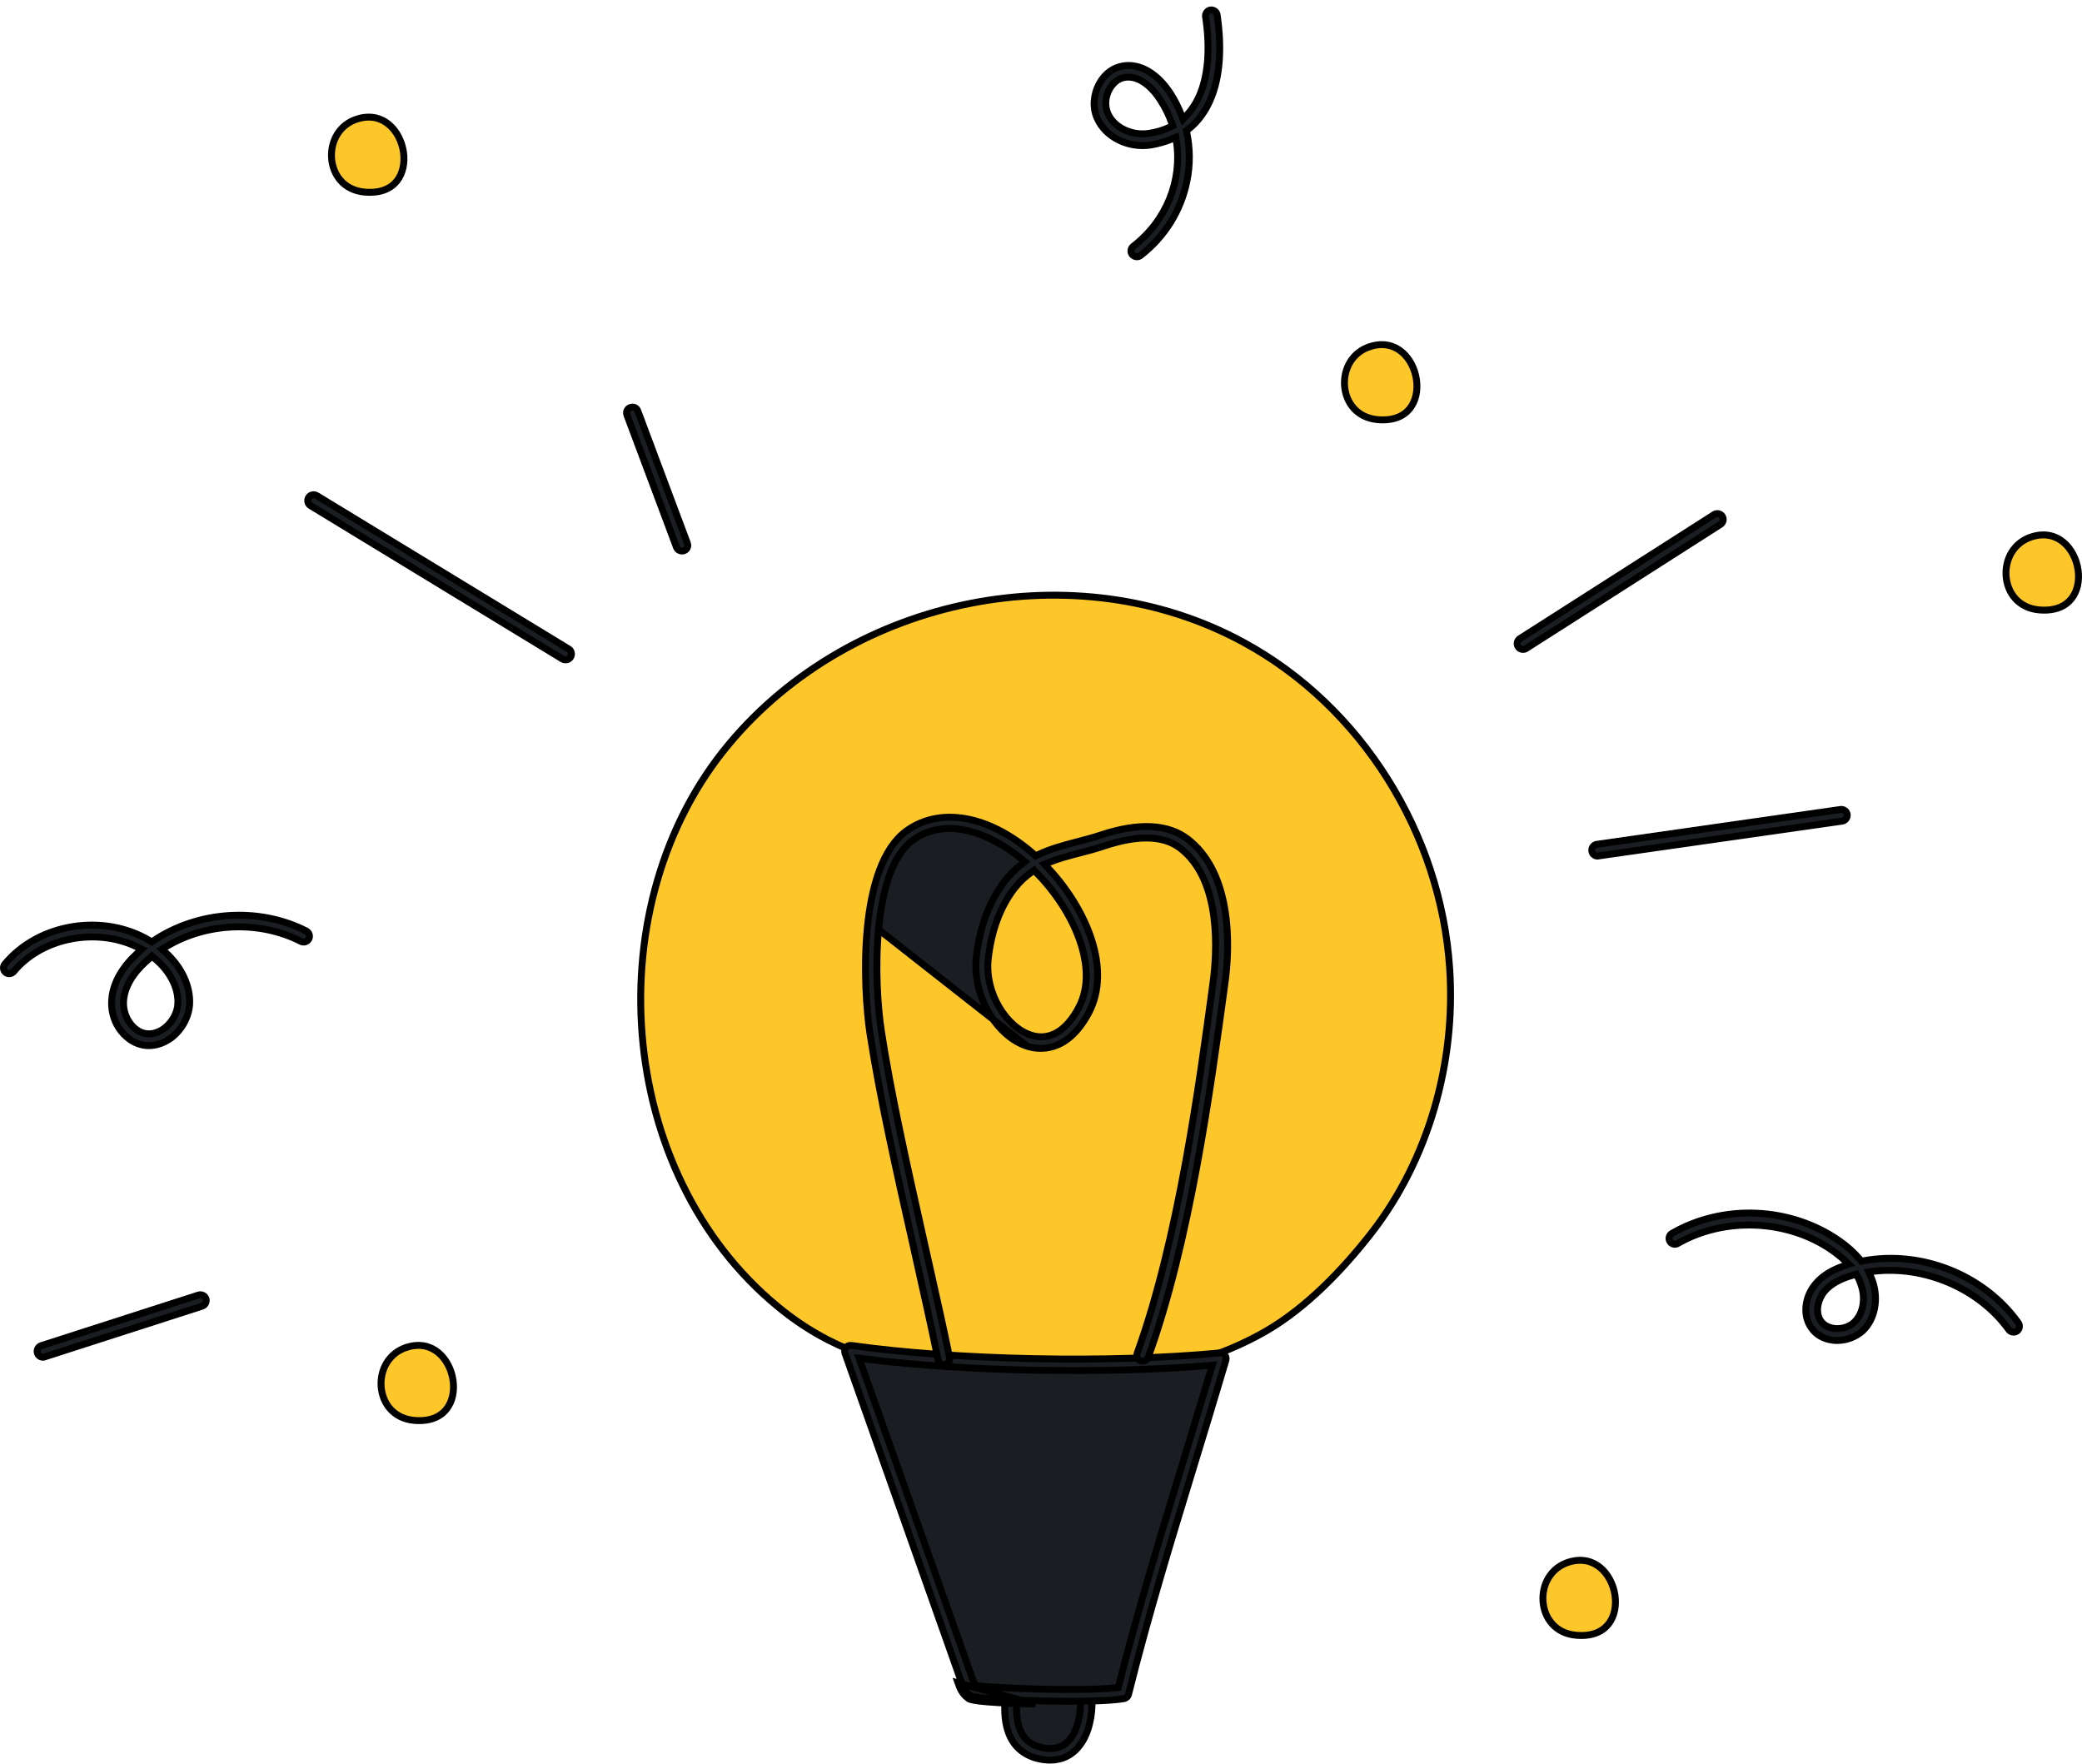 <svg width="301" height="255" viewBox="0 0 301 255" fill="none" xmlns="http://www.w3.org/2000/svg">
<path d="M147.683 240.81L147.683 240.81C147.981 239.8 148.447 238.774 149.081 237.988C149.712 237.206 150.481 236.693 151.395 236.613L151.395 236.614L151.4 236.613C152.774 236.48 154.011 237.411 154.964 239.122C155.908 240.816 156.483 243.139 156.554 245.429C156.624 247.726 156.184 249.903 155.188 251.345C154.695 252.058 154.072 252.584 153.309 252.872C152.545 253.161 151.602 253.226 150.444 252.952C148.507 252.485 147.472 251.281 146.979 249.731C146.565 248.425 146.539 246.862 146.723 245.272C146.907 243.688 147.296 242.116 147.683 240.81Z" fill="#1A1E22" stroke="black"/>
<path d="M145.687 250.138L145.687 250.136C144.949 247.796 145.135 244.517 146.388 240.41L146.388 240.41L146.39 240.406C147.329 237.221 149.154 235.453 151.268 235.239L151.268 235.239C153.102 235.051 154.826 236.113 156.116 238.407C157.16 240.278 157.825 242.896 157.887 245.493C157.95 248.097 157.405 250.594 156.127 252.273L156.127 252.273L156.123 252.278C155.06 253.712 153.567 254.447 151.81 254.447C151.291 254.447 150.709 254.372 150.116 254.244C147.889 253.717 146.361 252.308 145.687 250.138ZM154.671 239.265L154.67 239.263C154.374 238.741 153.964 238.143 153.444 237.684C152.923 237.223 152.247 236.867 151.444 236.937L151.442 236.937C150.298 237.04 149.496 237.916 148.983 238.732C148.456 239.568 148.145 240.478 148.018 240.901C146.932 244.511 146.653 247.541 147.319 249.629C147.568 250.42 147.945 251.073 148.49 251.579C149.034 252.084 149.717 252.414 150.535 252.604C151.418 252.821 152.232 252.838 152.962 252.617C153.698 252.394 154.309 251.941 154.796 251.287C155.822 249.933 156.271 247.795 156.24 245.615C156.209 243.42 155.69 241.077 154.671 239.265Z" fill="#1A1E22" stroke="black"/>
<path d="M209.584 140.024L209.584 140.025C210.492 153.517 206.563 167.618 198.212 178.317C194.107 183.575 188.873 189.041 182.999 192.443C169.488 200.251 152.413 200.217 137.694 198.602C127.787 197.504 119.97 195.076 112.471 188.907L112.471 188.906C88.879 169.531 86.064 130.651 105.425 107.526L105.425 107.525C123.3 86.151 155.585 79.689 179.778 92.853L179.778 92.853C196.864 102.144 208.301 120.496 209.584 140.024Z" fill="#FEC729" stroke="black"/>
<path d="M141.12 244.022C141.068 244.013 141.03 244.005 141.005 243.998C140.626 243.726 140.459 243.288 140.238 242.682C137.437 234.762 134.635 226.848 131.834 218.935L131.831 218.929C129.122 211.275 126.412 203.622 123.702 195.962C139.426 198.09 161.069 198.329 175.772 196.998C174.246 202.145 172.769 206.978 171.334 211.67C167.996 222.591 164.892 232.744 161.969 244.287C159.237 244.64 154.237 244.656 149.753 244.533C147.426 244.469 145.253 244.368 143.632 244.26C142.821 244.206 142.153 244.15 141.674 244.097C141.434 244.07 141.249 244.045 141.12 244.022ZM140.981 243.992C140.975 243.99 140.972 243.989 140.972 243.989C140.972 243.989 140.975 243.99 140.981 243.992Z" fill="#1A1E22" stroke="black"/>
<path d="M139.983 245.518L140.271 245.109C139.499 244.564 139.19 243.738 138.974 243.117L138.973 243.115L122.162 195.618L122.162 195.618L122.159 195.61C122.058 195.342 122.113 195.022 122.288 194.815L122.294 194.808L122.299 194.801C122.472 194.581 122.748 194.468 123.083 194.503C138.183 196.636 160.552 197.095 176.347 195.583L176.347 195.583L176.358 195.581C176.639 195.548 176.898 195.663 177.061 195.875L177.068 195.884L177.076 195.893C177.256 196.106 177.309 196.384 177.223 196.66L177.223 196.66L177.22 196.667C175.605 202.134 174.043 207.25 172.534 212.18L172.534 212.181L172.364 212.739C169.113 223.39 166.015 233.538 163.152 244.938L163.152 244.938C163.068 245.275 162.803 245.51 162.458 245.562L162.458 245.562L162.451 245.563C160.532 245.878 157.396 245.934 154.585 245.934C152.62 245.934 150.825 245.907 149.706 245.853L149.706 245.853L149.695 245.853C145.266 245.732 142.928 245.571 141.67 245.419C141.039 245.342 140.698 245.271 140.508 245.214C140.355 245.169 140.31 245.137 140.278 245.114C140.275 245.112 140.273 245.11 140.27 245.108L139.983 245.518ZM139.983 245.518C139.067 244.871 138.717 243.901 138.501 243.282L149.682 246.353C140.83 246.111 140.254 245.707 139.984 245.518L139.983 245.518ZM141 243.521L141.123 243.668L141.313 243.696C142.384 243.849 145.995 244.064 150.008 244.172C154.026 244.28 158.507 244.281 161.317 243.994L161.664 243.959L161.751 243.621C164.539 232.701 167.505 222.941 170.626 212.669C170.728 212.334 170.829 211.999 170.931 211.664L170.932 211.663C171.416 210.06 171.909 208.442 172.409 206.799C173.269 203.972 174.151 201.073 175.054 198.057L175.264 197.355L174.534 197.415C159.561 198.652 139.498 198.275 125.013 196.448L124.209 196.346L124.479 197.11L140.535 242.532L140.536 242.534C140.602 242.719 140.668 242.903 140.736 243.061C140.802 243.214 140.885 243.383 141 243.521Z" fill="#1A1E22" stroke="black"/>
<path d="M127.012 134.368C127.311 131.134 127.877 128.399 128.703 126.229C129.527 124.062 130.626 122.421 132.014 121.427L132.014 121.427C134.479 119.664 137.312 119.45 140.055 120.122C142.789 120.791 145.462 122.345 147.682 124.168L148.165 124.564L147.673 124.948C146.84 125.599 146.062 126.351 145.335 127.286L145.334 127.287C143.085 130.164 141.684 133.844 141.153 138.299C140.831 141.021 141.534 143.911 142.906 146.306C144.279 148.705 146.292 150.553 148.538 151.26L127.012 134.368ZM127.012 134.368C126.496 139.884 126.902 145.717 127.42 149.038C128.751 157.835 131.166 168.619 133.514 179.104C133.595 179.466 133.676 179.827 133.757 180.188L133.757 180.188C133.898 180.818 134.039 181.443 134.178 182.065C135.318 187.141 136.397 191.948 137.284 196.263L137.284 196.263L137.286 196.271C137.383 196.707 137.095 197.157 136.615 197.264L136.434 197.304L136.396 197.355C136.041 197.319 135.729 197.058 135.65 196.68C134.653 191.853 133.439 186.408 132.146 180.643L132.146 180.643L132.128 180.561C129.681 169.698 127.162 158.516 125.768 149.373C125.288 146.171 124.82 140.111 125.387 134.2C125.671 131.244 126.212 128.346 127.129 125.867C128.047 123.384 129.327 121.364 131.062 120.11C135.907 116.618 142.936 117.784 149.448 123.465L149.463 123.48L149.713 123.73L150.032 123.578C151.842 122.712 153.736 122.211 155.682 121.697C155.767 121.675 155.851 121.653 155.936 121.631C156.984 121.357 158.07 121.073 159.134 120.718C164.724 118.855 168.938 119.145 171.762 121.338C174.467 123.451 176.253 126.746 177.046 131.241C177.761 135.346 177.47 139.518 177.07 142.318L177.07 142.322L177.054 142.438C175.031 157.325 171.993 179.689 165.996 196.207L165.996 196.207L165.993 196.214C165.847 196.637 165.362 196.872 164.905 196.714C164.483 196.568 164.249 196.084 164.405 195.628C170.353 179.189 173.375 156.827 175.367 142.079L175.367 142.079C175.652 139.957 175.975 136.285 175.492 132.565C175.011 128.86 173.717 125.008 170.68 122.652C168.209 120.711 164.407 120.699 159.626 122.302C158.432 122.7 157.234 123.02 156.077 123.316L156.074 123.316C156.025 123.329 155.977 123.342 155.928 123.355C154.452 123.743 153.015 124.121 151.678 124.656L150.998 124.928L151.499 125.462C154.313 128.462 156.634 132.144 157.823 135.863C159.013 139.584 159.058 143.294 157.403 146.411C155.796 149.429 153.956 150.736 152.366 151.252C150.764 151.771 149.341 151.511 148.539 151.26L127.012 134.368ZM149.795 126.115L149.496 125.814L149.15 126.059C148.281 126.676 147.464 127.408 146.704 128.365L146.701 128.369C144.64 131.015 143.347 134.448 142.881 138.533C142.584 141.082 143.271 143.588 144.449 145.583C145.622 147.569 147.318 149.109 149.103 149.656C150.791 150.183 152.228 149.744 153.377 148.881C154.505 148.033 155.362 146.774 155.97 145.613C157.489 142.76 157.276 139.233 156.046 135.786C154.812 132.33 152.533 128.881 149.795 126.115Z" fill="#1A1E22" stroke="black"/>
<path d="M230.138 123.04L230.138 123.04L230.136 123.026C230.068 122.568 230.396 122.126 230.845 122.059C230.846 122.059 230.846 122.059 230.846 122.059L266.082 117.021L266.085 117.021C266.543 116.953 266.986 117.281 267.052 117.731C267.12 118.189 266.793 118.631 266.343 118.698C266.343 118.698 266.343 118.699 266.342 118.699L231.079 123.736L230.999 123.748L230.978 123.758C230.973 123.758 230.968 123.758 230.962 123.758C230.554 123.758 230.187 123.448 230.138 123.04Z" fill="#1A1E22" stroke="black"/>
<path d="M265.076 193.753L265.076 193.753L265.067 193.752C263.662 193.605 262.536 192.946 261.846 191.923L261.846 191.923L261.844 191.919C260.474 189.925 261.075 187.24 262.484 185.605L262.484 185.605L262.488 185.6C263.413 184.499 264.704 183.654 266.499 183.03L267.276 182.759L266.678 182.194C266.173 181.717 265.589 181.245 264.926 180.775L264.925 180.774C258.516 176.271 249.335 175.858 242.566 179.753L242.566 179.753L242.563 179.755C242.147 179.998 241.631 179.848 241.423 179.464L241.419 179.457L241.415 179.45C241.178 179.044 241.31 178.541 241.72 178.302C249.147 174.009 258.878 174.457 265.913 179.384L265.914 179.385C267.119 180.223 268.109 181.136 268.915 182.097L269.102 182.321L269.389 182.268C277.769 180.713 286.814 184.275 291.791 191.227L291.793 191.23C292.062 191.6 291.976 192.149 291.607 192.417C291.237 192.686 290.689 192.6 290.42 192.232C286.08 186.206 278.167 182.902 270.828 183.785L270.165 183.865L270.428 184.479C270.509 184.668 270.585 184.846 270.661 185.048C271.653 187.746 271.076 190.698 269.285 192.398C268.296 193.26 266.987 193.777 265.634 193.777C265.416 193.777 265.257 193.776 265.076 193.753ZM268.545 184.542L268.351 184.209L267.98 184.311C266.069 184.838 264.667 185.604 263.768 186.683C263.31 187.233 262.962 187.959 262.828 188.706C262.695 189.453 262.769 190.269 263.226 190.946L263.227 190.948C263.814 191.812 264.793 191.995 265.218 192.051L265.228 192.053L265.239 192.054C266.239 192.144 267.334 191.849 268.051 191.165C269.415 189.892 269.763 187.596 269.017 185.627C268.9 185.252 268.752 184.898 268.545 184.542Z" fill="#1A1E22" stroke="black"/>
<path d="M20.388 151.012L20.388 151.012L20.379 151.01C18.021 150.426 15.697 147.626 16.201 144.048L16.202 144.047C16.505 141.85 17.746 139.714 19.948 137.722L20.494 137.228L19.834 136.903C14.068 134.061 6.136 135.438 1.988 140.45C1.676 140.811 1.154 140.854 0.805 140.577C0.445 140.263 0.403 139.74 0.683 139.392C5.638 133.396 15.059 132.002 21.671 136.001L21.944 136.166L22.208 135.988C28.608 131.695 37.412 131.066 44.276 134.589C44.702 134.811 44.853 135.318 44.653 135.723C44.43 136.147 43.923 136.298 43.519 136.097C37.461 133 29.789 133.361 23.988 136.869L23.415 137.216L23.909 137.667C26.302 139.851 27.561 142.622 27.411 145.213C27.286 147.053 26.261 148.911 24.707 150.066C23.677 150.794 22.593 151.157 21.498 151.157C21.137 151.157 20.749 151.108 20.388 151.012ZM22.302 138.501L21.951 138.212L21.63 138.533L21.619 138.544C20.147 139.774 18.255 141.784 17.905 144.285C17.726 145.513 18.026 146.673 18.572 147.575C19.113 148.467 19.924 149.152 20.814 149.367C22.113 149.691 23.215 149.039 23.7 148.698L23.7 148.698L23.708 148.692C24.838 147.859 25.654 146.461 25.716 145.107C25.833 142.776 24.539 140.347 22.302 138.501Z" fill="#1A1E22" stroke="black"/>
<path d="M52.739 27.77L52.738 27.77C49.723 27.512 48.115 25.288 47.938 22.884C47.76 20.467 49.036 17.961 51.758 17.164C53.609 16.626 55.118 17.07 56.231 18.006C57.361 18.956 58.105 20.437 58.33 21.983C58.554 23.529 58.249 25.073 57.373 26.169C56.512 27.245 55.036 27.968 52.739 27.77Z" fill="#FEC729" stroke="black"/>
<path d="M198.208 50.059L198.208 50.058C200.059 49.514 201.568 49.955 202.68 50.889C203.81 51.838 204.554 53.319 204.779 54.867C205.003 56.415 204.698 57.962 203.821 59.06C202.96 60.138 201.485 60.862 199.187 60.665L199.187 60.665C196.172 60.407 194.564 58.182 194.387 55.779C194.209 53.361 195.485 50.856 198.208 50.059Z" fill="#FEC729" stroke="black"/>
<path d="M232.525 234.797C231.663 235.872 230.184 236.596 227.879 236.398C224.864 236.14 223.255 233.916 223.078 231.512C222.9 229.095 224.177 226.589 226.899 225.792C228.75 225.254 230.261 225.698 231.376 226.634C232.508 227.584 233.255 229.065 233.481 230.611C233.707 232.158 233.403 233.701 232.525 234.797Z" fill="#FEC729" stroke="black"/>
<path d="M293.847 77.565L293.847 77.565C295.698 77.02 297.209 77.46 298.323 78.392C299.455 79.339 300.202 80.818 300.428 82.364C300.654 83.91 300.35 85.456 299.472 86.555C298.61 87.634 297.13 88.362 294.826 88.171C291.811 87.913 290.203 85.689 290.026 83.285C289.848 80.868 291.124 78.362 293.847 77.565Z" fill="#FEC729" stroke="black"/>
<path d="M58.925 194.73L58.925 194.729C60.777 194.185 62.286 194.624 63.398 195.556C64.527 196.503 65.272 197.982 65.496 199.528C65.721 201.074 65.416 202.62 64.538 203.72C63.677 204.799 62.201 205.527 59.904 205.336C56.889 205.077 55.281 202.853 55.104 200.45C54.926 198.032 56.202 195.527 58.925 194.73Z" fill="#FEC729" stroke="black"/>
<path d="M219.483 93.504L219.478 93.496L219.473 93.488C219.224 93.108 219.335 92.581 219.729 92.322C219.73 92.322 219.731 92.322 219.731 92.321L247.826 74.381L247.826 74.381L247.83 74.379C248.211 74.13 248.739 74.242 248.997 74.637C249.245 75.018 249.135 75.545 248.74 75.803C248.74 75.803 248.739 75.804 248.739 75.804L220.644 93.744L220.644 93.744L220.635 93.749C220.488 93.848 220.346 93.881 220.185 93.881C219.905 93.881 219.623 93.737 219.483 93.504Z" fill="#1A1E22" stroke="black"/>
<path d="M90.638 59.991L90.638 59.991L90.637 59.987C90.465 59.541 90.692 59.061 91.115 58.915L91.123 58.912L91.131 58.909C91.577 58.737 92.056 58.964 92.203 59.387L92.203 59.387L92.207 59.399L99.373 78.527L99.373 78.527L99.375 78.531C99.547 78.977 99.32 79.456 98.897 79.603L98.886 79.607L98.875 79.611C98.81 79.637 98.713 79.656 98.602 79.656C98.264 79.656 97.941 79.454 97.802 79.113L90.638 59.991Z" fill="#1A1E22" stroke="black"/>
<path d="M81.329 95.277L81.329 95.277L81.324 95.274L44.901 73.102L44.901 73.102L44.892 73.097C44.502 72.869 44.366 72.348 44.614 71.922C44.842 71.532 45.361 71.396 45.786 71.642L82.205 93.811L82.205 93.811L82.213 93.816C82.604 94.044 82.74 94.565 82.491 94.991L82.491 94.991L82.487 94.998C82.348 95.246 82.073 95.389 81.765 95.389C81.596 95.389 81.45 95.352 81.329 95.277Z" fill="#1A1E22" stroke="black"/>
<path d="M6.474 196.145L6.458 196.15L6.442 196.156C6.361 196.188 6.29 196.201 6.223 196.201C5.862 196.201 5.526 195.98 5.407 195.609C5.272 195.167 5.51 194.691 5.951 194.535L28.707 187.21C29.148 187.076 29.622 187.312 29.779 187.751C29.91 188.191 29.672 188.664 29.233 188.819L6.474 196.145Z" fill="#1A1E22" stroke="black"/>
<path d="M169.399 20.102C168.468 20.49 167.455 20.776 166.386 20.959C163.076 21.466 159.815 19.802 158.626 17.102L158.626 17.102L158.624 17.098C157.941 15.586 158.054 13.704 158.93 12.102L158.93 12.102L158.932 12.098C159.7 10.661 160.973 9.744 162.392 9.527L162.392 9.527L162.397 9.527C164.762 9.141 167.34 10.576 169.276 13.611C169.853 14.529 170.35 15.498 170.742 16.491L171.032 17.226L171.572 16.649C172.4 15.764 173.079 14.685 173.586 13.391L173.586 13.39C174.706 10.507 174.942 6.721 174.288 2.412C174.221 1.954 174.549 1.512 174.998 1.445C175.457 1.378 175.899 1.705 175.966 2.155C176.448 5.419 176.7 10.079 175.16 13.995C174.38 15.973 173.244 17.565 171.763 18.714L171.516 18.905L171.58 19.211C172.051 21.463 172.077 23.792 171.606 26.122L171.606 26.125C170.767 30.396 168.382 34.25 164.868 36.951L164.866 36.953C164.724 37.063 164.54 37.117 164.364 37.117C164.114 37.117 163.853 36.999 163.677 36.792C163.394 36.419 163.463 35.903 163.835 35.615C168.692 31.868 170.921 26.031 170.085 20.489L169.99 19.856L169.399 20.102ZM160.4 12.882L160.4 12.882L160.398 12.885C159.792 13.976 159.688 15.326 160.162 16.401C161.08 18.481 163.645 19.657 166.11 19.28C167.231 19.111 168.25 18.802 169.135 18.373L169.537 18.179L169.389 17.758C169 16.645 168.471 15.561 167.805 14.532C167.297 13.7 166.615 12.867 165.829 12.236C165.045 11.607 164.116 11.146 163.125 11.146C163.12 11.146 163.116 11.146 163.111 11.146C162.988 11.146 162.816 11.146 162.637 11.18C161.692 11.32 160.908 11.986 160.4 12.882Z" fill="#1A1E22" stroke="black"/>
</svg>
